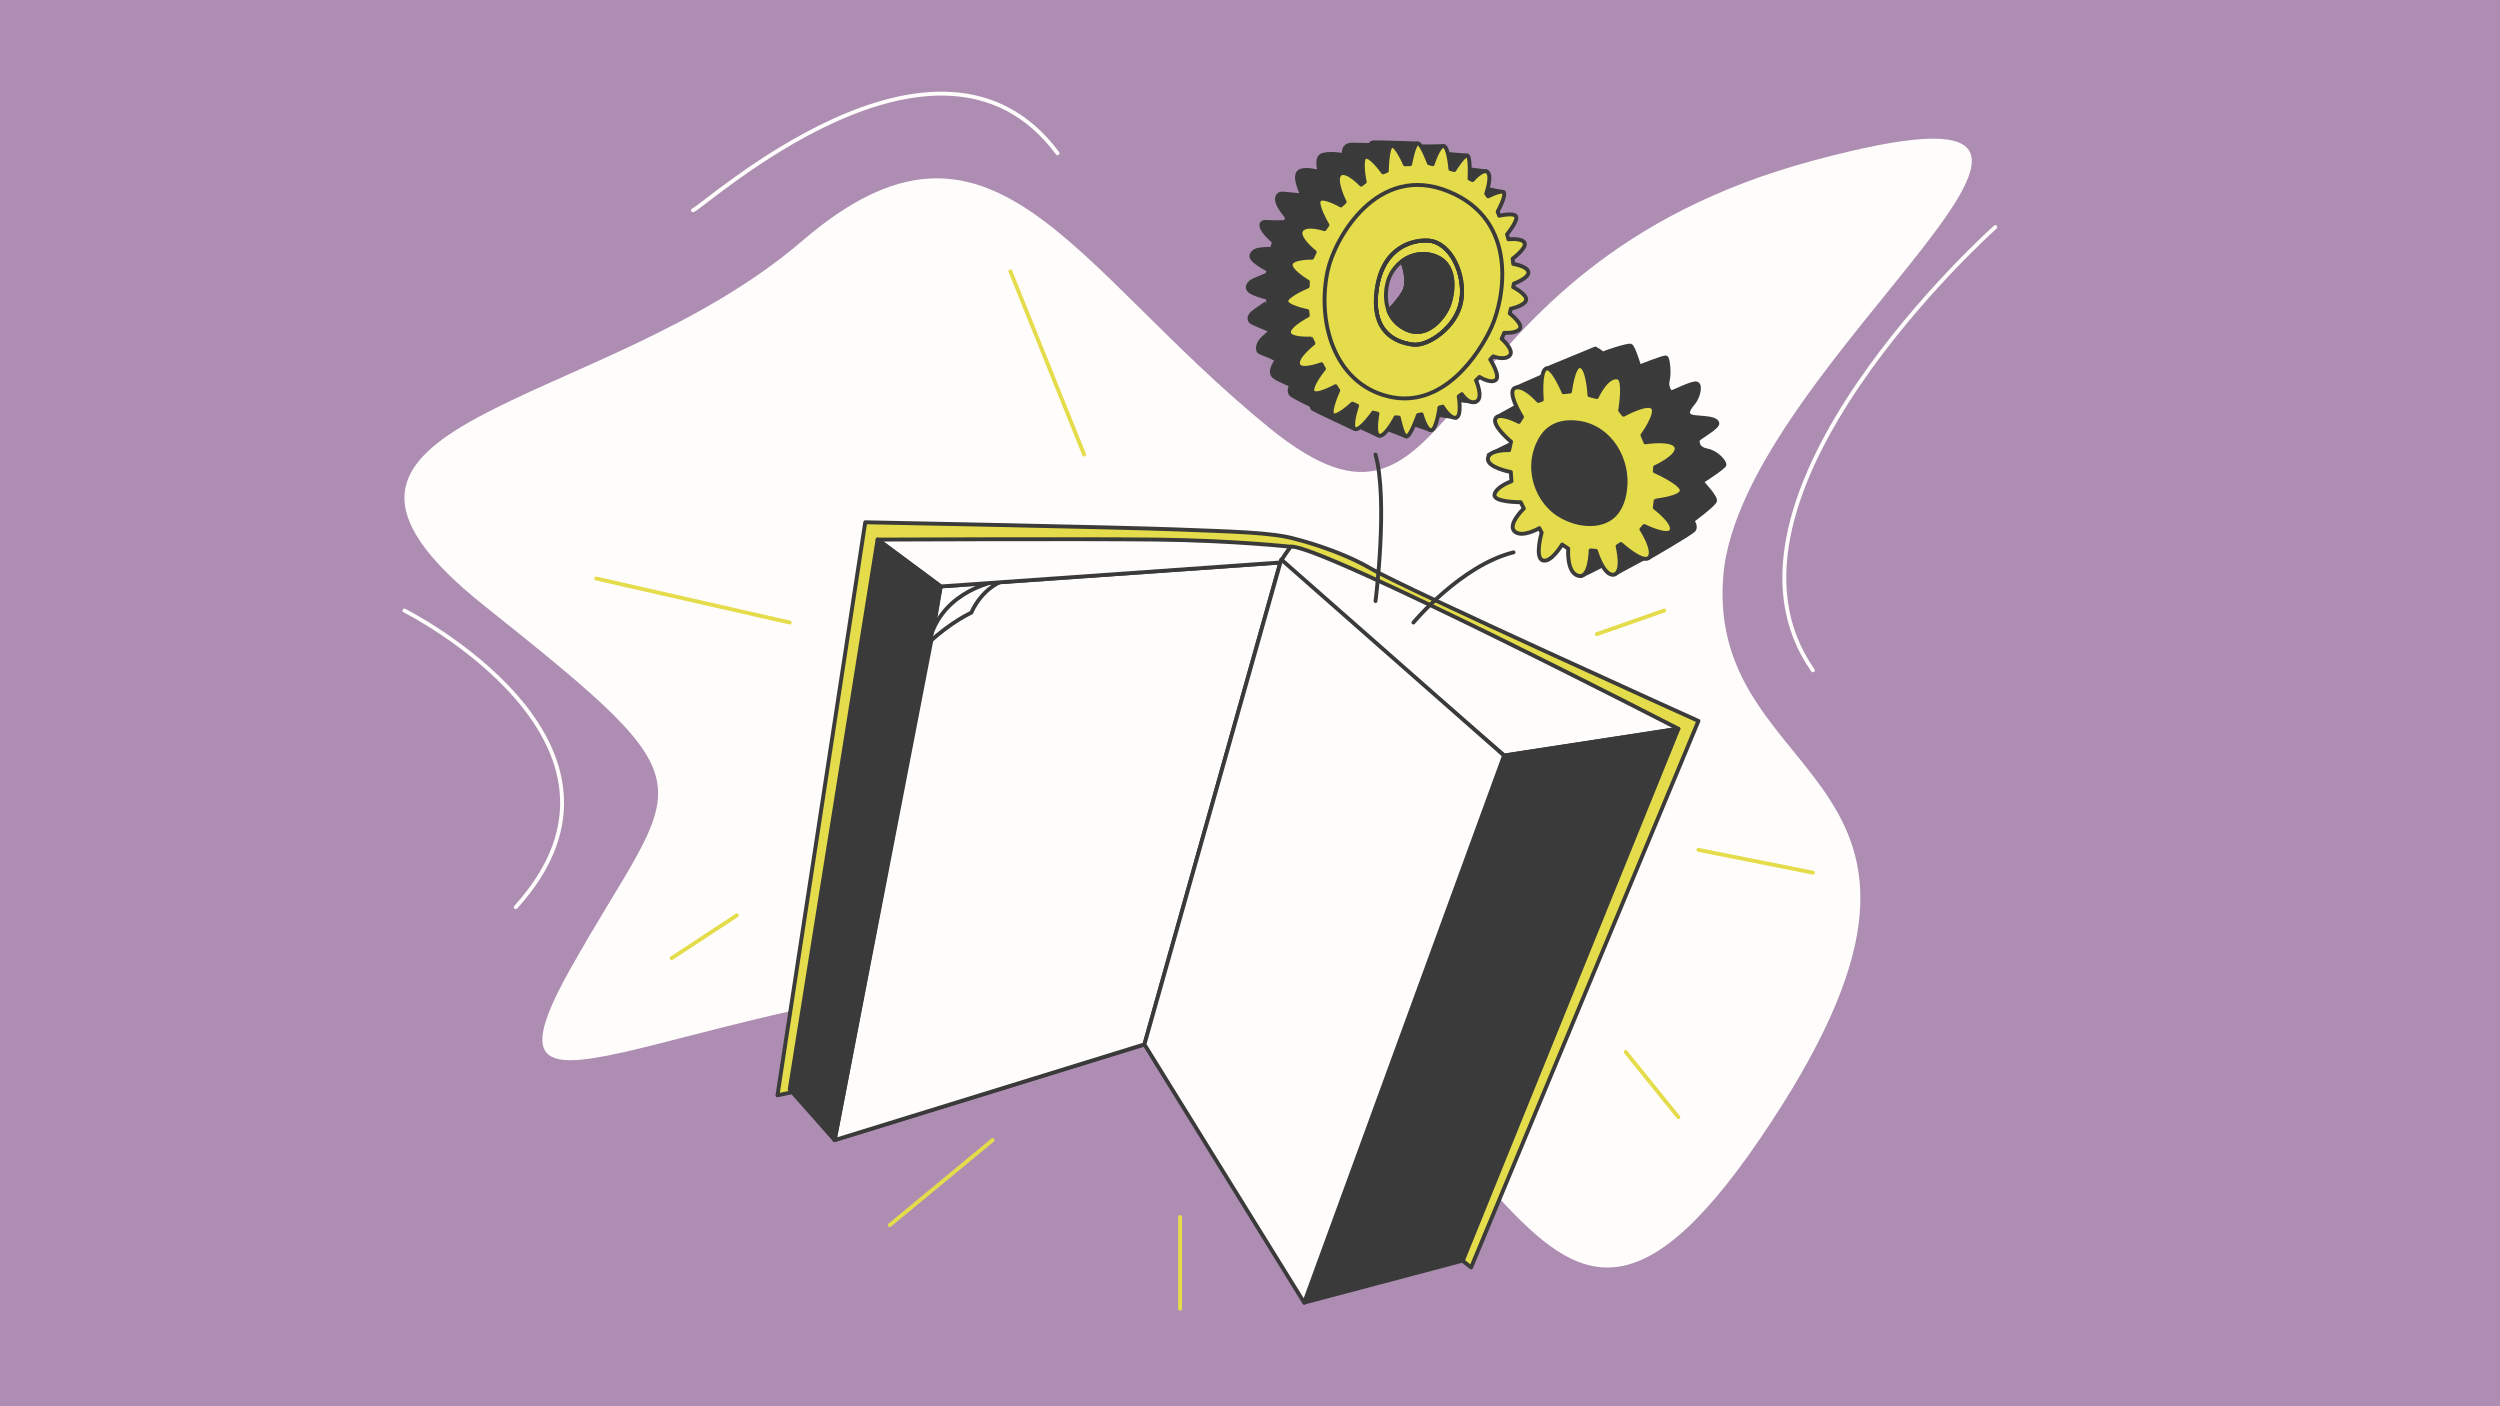 <?xml version="1.0" encoding="UTF-8"?>
<!-- Generator: Adobe Illustrator 24.0.0, SVG Export Plug-In . SVG Version: 6.00 Build 0)  -->
<svg xmlns="http://www.w3.org/2000/svg" xmlns:xlink="http://www.w3.org/1999/xlink" version="1.1" id="What_is_Comparative_Advertising" x="0px" y="0px" viewBox="0 0 1920 1080" style="enable-background:new 0 0 1920 1080;" xml:space="preserve">
<style type="text/css">
	.st0{fill:#AD8DB2;}
	.st1{fill:#FFFDFC;}
	.st2{fill:#FFFDFC;stroke:#3A3A3A;stroke-width:3;stroke-linecap:round;stroke-linejoin:round;stroke-miterlimit:10;}
	.st3{fill:#E4DC4B;stroke:#3A3B3A;stroke-width:3;stroke-linecap:round;stroke-linejoin:round;stroke-miterlimit:10;}
	.st4{fill:#3A3A3A;stroke:#3A3A3A;stroke-width:3;stroke-linecap:round;stroke-linejoin:round;stroke-miterlimit:10;}
	.st5{fill:none;stroke:#3A3A3A;stroke-width:3;stroke-linecap:round;stroke-linejoin:round;stroke-miterlimit:10;}
	.st6{fill:none;stroke:#E4DC4B;stroke-width:3;stroke-linecap:round;stroke-linejoin:round;stroke-miterlimit:10;}
	.st7{fill:none;stroke:#FFFDFC;stroke-width:3;stroke-linecap:round;stroke-linejoin:round;stroke-miterlimit:10;}
</style>
<rect y="0" class="st0" width="1920" height="1080"></rect>
<path class="st1" d="M616,185.1C460.2,319,188.7,319.2,371.8,465.1s150.3,128.6,65.7,280s93.9,8.2,410.1,0  c316.2-8.2,309.9,414.4,504,129.6s-40.7-265.1-28.2-431.5s374-402,68.9-319.8s-265.7,328.7-417.7,205S761.7,59.8,616,185.1z"></path>
<g>
	<path class="st2" d="M712.5,497.2c4.4-22.8,18.1-44,58.5-52.1c40.4-8.1,213-15.4,213-15.4l-105,372.4l-238,73.4   C641,875.6,704.6,537.8,712.5,497.2z"></path>
	<path class="st3" d="M995.1,414c-17.9-5.2-48.7-5.7-91.7-7.4c-43-1.7-238.9-5.5-238.9-5.5l-67.4,440.1l290.3-61.1l242.4,193.3   l174.6-419.7c0,0-225.8-101.9-251.2-116.8C1027.9,422,995.1,414,995.1,414z"></path>
	<polygon class="st2" points="783.5,446 722.5,450.3 717.2,481.8 641,875.6 878.9,802.1 983.3,432  "></polygon>
	<path class="st2" d="M746,470.5c0,0,8.3-21.3,30-26.2c-21.2,2.7-54,13.7-62.8,49.4C729.9,477.9,746,470.5,746,470.5z"></path>
	<path class="st2" d="M983.3,432l7.9-12.1c0,0-44-4.8-102.7-5.5c-58.8-0.7-214.5,0-214.5,0l48.5,36L983.3,432z"></path>
	<polygon class="st4" points="606.5,836.6 641,875.6 722.5,450.3 674,414.3  "></polygon>
	<path class="st2" d="M1289,559.7c0,0-276-142.1-297.7-139.9c-7.3,9.9-7.9,12.1-7.9,12.1l171.8,148.3L1289,559.7z"></path>
	<polygon class="st4" points="1001.6,1000.4 1123.5,968.1 1289,559.7 1155.1,580.3  "></polygon>
	<polygon class="st2" points="984,429.7 1155.1,580.3 1001.6,1000.4 878.9,802.1  "></polygon>
</g>
<g>
	<path class="st4" d="M1225.2,267.7c0,0,5.1,2.8,5.6,4c3.3-1.7,19.4-6.8,21.5-6.2c2.1,0.6,6.7,16.1,6.7,16.1s19.2-7.8,20.6-7   c1.4,0.7,2.6,11.7,1.3,17.1c-1.4,5.4,1.5,9.1,2.3,9.6c0.9,0.6,16.7-8.1,20-6.7c3.3,1.5,0.9,10.6-2.6,14.8c-3.5,4.2-8.1,10.2,1.6,11   c9.6,0.8,15.5,1.1,16.7,4.4c1.2,3.3-15.2,11.7-15.1,13.3c0.1,1.7-0.4,6.4,7.3,7.9c7.6,1.4,13.5,8.9,13.3,10.9   c-0.2,2-17.6,13.1-17.6,13.1s11.3,11.8,10.3,14.8s-17.3,15-17.3,15s3.2,4.5,1.1,7.2c-2.1,2.7-34.5,21.3-34.5,21.3s-3,0.7-4,0.5   c-1,0.5-22.8,12.3-22.8,12.3s-9.1-5.3-9-7c-1.2,1.1-16.4,8.3-16.4,8.3s-11.5-26.7-11.5-28c0-1.3-22.4-27.5-23.4-30.8   c-1.1-3.3-18.4-31.2-18.4-31.2l-17.6-3l16.7-8.2c0,0,4.1-7,4.3-7.9c0.3-0.9-14.8-12.8-14.8-12.8l16.8-9.3l-1.6-13.5l23.2-10.2   l-0.5-4.2L1225.2,267.7z"></path>
	<path class="st3" d="M1291.6,377c0.9-5.6-20.7-15.1-20.7-15.1l0.2-3.1c0,0,18.6-8.3,16.4-15.4c-2.3-7.1-23.8-3.7-23.8-3.7l-2.3-5.5   c0,0,12.2-16.8,7.9-21.3c-4.2-4.5-22.4,5.6-22.4,5.6l-2.6-3.3c0,0,3.9-23.3-1.3-25.1c-8.6-2.9-16.7,14.8-16.7,14.8l-5.6-1.4   c0,0-1-20.6-6.7-22.3s-8.2,19.5-8.2,19.5l-5,0.5c0,0-8.5-20.5-13.5-18.1c-5,2.3-3.2,23.9-3.2,23.9l-2.7,0.9c0,0-11.2-12.9-17.9-10   s5.4,22.3,5.4,22.3l-2.4,3.8c0,0-15.3-8.1-18-2.5c-2.7,5.5,12,17.7,12,17.7l-1.5,6.5c0,0-15.5-0.6-16.3,6.4s17.6,10.4,17.6,10.4   l0.5,7.1c0,0-11.8,4.1-13,10.2c-1.2,6,20.1,5.9,20.1,5.9l2.4,4.8c0,0-12.8,12.3-7.1,17.6c5.7,5.3,19-2.5,19-2.5l1.8,3.4   c0,0-5.6,19.4,0.9,21.4c6.4,2,14.8-12.2,14.8-12.2l4.7,3.1c0,0-1.5,18.4,7.7,20.9c9.2,2.5,9.5-19.5,9.5-19.5l4.1,0.4   c0,0,6,19.8,13.8,18.2c7.8-1.7,2.8-21.8,2.8-21.8l2.6-1.7c0,0,17,15.6,21.7,10.3c4.7-5.2-6-21.6-6-21.6l2.2-2.5   c0,0,18.8,9.4,21,3.2c2.2-6.1-12.9-17.3-12.9-17.3l0.6-5.4C1271.6,384.3,1290.7,382.6,1291.6,377z M1235.2,399.1   c-12.9,7.3-32,2-42.6-7.2c-10.1-8.8-15.7-22.3-15.1-35.6c0.4-7.5,2.7-14.8,6.8-21c6.5-9.8,17.4-12.3,28.5-10.6   c24.2,3.7,38.1,28.3,35.3,51C1247.1,384.8,1243.6,394.4,1235.2,399.1z"></path>
</g>
<g>
	<path class="st4" d="M1141.3,144.9l-2.5-5.3l3-7.9l-14.5-1.8l-1-3.5l0.5-6.9l-17.5-1.4l-0.7-5.9c0,0-14.8,0.4-17.3,0.3   c-0.6-0.9-2.4-2.3-2.4-2.3s-30-1-33.3-0.9c-3.4,0-3.2,2.1-3.2,2.1s-6.1-0.3-14-0.3c-7.9,0-6.2,8-6.2,8s-12.9-2.2-17.4,0.4   c-4.5,2.6-1.2,12.7-1.2,12.7s-12.8-3.9-16.4,0.2c-3.7,4.2,3.1,17.7,3.1,17.7s-11.8-1.1-14.8-1.4c-3-0.3-5.4,1.4-4.6,5.9   c0.8,4.4,7.6,12.3,7.6,12.3l-1.2,3.7c0,0-11.2,0.2-13.9-0.1c-2.7-0.3-5.7,0.1-4.3,4.3c1.4,4.2,9.3,10.9,9.3,10.9l-1.4,5.4   c0,0-5.1,0-9.4,0.5s-8.3,3.7-5.6,7.3c2.7,3.6,12.2,8.5,12.2,8.5l-0.8,3.4c0,0-5.6,2.4-10,4.2c-4.3,1.8-6.8,5.7-3.8,8.4   c3,2.7,14.2,5.4,14.2,5.4s0,2.7,0.1,2.9c0.1,0.2-5.4,3.7-10.7,7.6c-5.4,3.9-3.6,7.2-1.8,8.3s14.9,6.4,14.9,6.4s-2.2,2-6.4,5.8   c-4.2,3.8-4.6,9.3-2.7,10.5c2,1.2,6,2.2,13.5,6c-4.7,6.8-4.7,10.6-2.4,12.8c2.3,2.2,13.2,6.6,13.2,6.6s-2.5,5.3,0.3,7.5   c2.8,2.2,15.3,8.1,15.3,8.1s0.3,1.9,1,2.6c0.6,0.7,31.9,15.3,31.9,15.3l2.9-2.1l15.9,7.4l5.1-5.7l16.3,6.4l3.2-10.2l15.9,5.4   l2.3-12.2l16.9,2.5l-7.2-10.3l5.9-3.5l15.7,1.9c0,0-5.2-9.8-6.3-10.6c-1.1-0.9-20.3-16.1-20.3-16.1l41.1-108.8l1.2-21l6.3-4.6   L1141.3,144.9z M1078.1,224.3c-6.5,11.5-24.4,26.5-24.4,26.5s-7.3-21.3-7.1-22.7c0.2-1.5,25.5-38.8,25.5-38.8   S1084.6,212.7,1078.1,224.3z"></path>
	<path class="st3" d="M1097.4,184.8c-10.6-1-35.6,3.6-40.2,37.8c-4.6,34.3,16.5,40.5,27.8,42.1c11.4,1.6,33.8-13.3,37.2-33.7   C1125.6,210.6,1114.3,186.4,1097.4,184.8z M1112.3,235.7c-3.6,8.4-16.7,25.9-33.6,16.7c-16.9-9.2-15.2-28.1-12.8-36.3   c4.5-15.6,21.9-26.1,38-18.7C1119.9,204.8,1115.9,227.3,1112.3,235.7z"></path>
	<path class="st5" d="M1103.9,197.4c-9.5-4.3-19.5-2.5-27,3c2.7,7.7,4.8,17.6,1.2,23.9c-2.7,4.7-7.2,10-11.7,14.6   c2,5.2,5.8,10.1,12.2,13.5c16.9,9.2,30.1-8.4,33.6-16.7C1115.9,227.3,1119.9,204.8,1103.9,197.4z"></path>
	<path class="st5" d="M1097.4,184.8c-10.6-1-35.6,3.6-40.2,37.8c-4.6,34.3,16.5,40.5,27.8,42.1c11.4,1.6,33.8-13.3,37.2-33.7   C1125.6,210.6,1114.3,186.4,1097.4,184.8z"></path>
	<path class="st3" d="M1158.5,183.8l-1.1-3.8c0,0,8.4-10.3,7-13.7c-1.4-3.3-13-0.6-13-0.6l-1.2-3.2c0,0,6.5-11.8,4.8-14.5   c-1.7-2.7-12.1,2.8-12.1,2.8l-1.5-2.1c0,0,4.7-13.3,1.1-16.5s-11.6,6.1-11.6,6.1l-2.3-1.1c0,0,0.9-15.6-1.4-17.6   c-2.3-2-10.3,11-10.3,11l-3-0.8c0,0-1.5-17.7-5.3-17.7c-3.9,0-8.3,14-8.3,14l-2.9-0.8c0,0-5.7-15.4-8.6-15.2   c-2.9,0.2-5.8,16-5.8,16l-4,0.1c0,0-6.3-14.7-10-14.2c-3.7,0.5-3.9,19.2-3.9,19.2l-2.9,1.2c0,0-9.7-13.8-13.7-11.8   c-4,2-0.4,19.1-0.4,19.1l-2.7,2.1c0,0-11.8-12.5-16.5-7.9c-4.6,4.5,3.8,21.2,3.8,21.2l-2.9,2.7c0,0-13.9-8-16.7-4.2   c-2.8,3.8,6.4,19.2,6.4,19.2l-2.3,3.2c0,0-14.6-5-18,1.1c-3.2,5.7,10.5,16.5,10.5,16.5l-2,4.3c0,0-15.3-0.3-16.4,4.9   c-1.1,5.2,13.2,13.6,13.2,13.6l-0.2,3.6c0,0-15.9,6.6-16.4,11.1s16.1,7.8,16.1,7.8l0.4,3.4c0,0-15.2,7.8-14.5,13.2   c0.7,5.5,17,4.5,17.1,4.5s1.7,3.7,1.7,3.7s-13.8,10.6-11.7,16.4c2.1,5.7,17.9-0.4,17.9-0.4l1.9,3.6c0,0-10.6,12.8-8.7,17.4   c1.9,4.6,17.6-4.1,17.6-4.1l2.1,3.3c0,0-7.6,16.5-4.2,18.8c3.4,2.3,15.1-8.7,15.1-8.7l3.6,1.6c0,0-5.6,16.2-1.7,17.9   c4,1.7,14-12.6,14-12.6l3.3,0.8c0,0-3.2,16.4,1.5,17c4.7,0.6,12.4-14.2,12.4-14.2l2.5,0.2c0,0,2.8,14.1,5.8,14.5   c3.1,0.4,8.9-16.4,8.9-16.4l2.8-0.6c0,0,3.4,12.7,7.5,12.2c4-0.5,6.2-17.4,6.2-17.4l2.5-0.7c0,0,5.9,9.9,10.4,8.4   c4.5-1.4,1.9-16.3,1.9-16.3l2.4-1.7c0,0,5.4,8.4,11.1,5.7c5.8-2.7-0.2-16.3-0.2-16.3l2.7-2.6c0,0,8.4,5.4,12.4,2.4   c4-3.1-4.2-15.8-4.2-15.8l2.3-2.4c0,0,9,3.5,12.7-0.7c3.7-4.2-6.2-12.8-6.2-12.8l2-4.6c0,0,9,0.7,11.9-3c2.8-3.7-7.7-11.9-7.7-11.9   l0.8-3.6c0,0,10.3-2.1,11.7-6.4c1.4-4.4-9.9-10.2-9.9-10.2l0.6-2.7c0,0,11.9-4.3,11.1-8.9c-0.8-4.6-11.6-6.2-11.6-6.2l-0.5-4   c0,0,10.5-7.8,9.3-11.9C1169.4,182.5,1158.5,183.8,1158.5,183.8z M1122.3,231c-3.3,20.4-25.8,35.3-37.2,33.7   c-11.4-1.6-32.4-7.9-27.8-42.1c4.6-34.3,29.6-38.8,40.2-37.8C1114.3,186.4,1125.6,210.6,1122.3,231z"></path>
	<path class="st5" d="M1112.6,147.1c-54.7-22.5-87.4,35.9-92.8,60.2c-8.6,38.6,4.1,86.7,46.2,97.1c42,10.4,70.3-32.7,79.6-53.5   C1154.9,230.2,1167.3,169.6,1112.6,147.1z M1122.3,231c-3.3,20.4-25.8,35.3-37.2,33.7c-11.4-1.6-32.4-7.9-27.8-42.1   c4.6-34.3,29.6-38.8,40.2-37.8C1114.3,186.4,1125.6,210.6,1122.3,231z"></path>
</g>
<path class="st5" d="M1056.4,461.6c0,0,9.8-77,0-112.5"></path>
<path class="st5" d="M1085.5,478.1c0,0,36.7-44,76.9-53.9"></path>
<line class="st6" x1="832.6" y1="349.1" x2="776" y2="208.4"></line>
<line class="st6" x1="606.5" y1="478.1" x2="457.9" y2="444.3"></line>
<line class="st6" x1="565.9" y1="703" x2="515.8" y2="735.9"></line>
<line class="st6" x1="1226.4" y1="487" x2="1278.1" y2="468.9"></line>
<line class="st6" x1="1304.4" y1="652.7" x2="1392.3" y2="670.2"></line>
<line class="st6" x1="1248.5" y1="807.9" x2="1289" y2="858"></line>
<line class="st6" x1="762.3" y1="875.6" x2="683.3" y2="940.9"></line>
<line class="st6" x1="906.3" y1="934.7" x2="906.3" y2="1005.1"></line>
<path class="st7" d="M1532.4,174.4c0,0-233.2,207.8-140.1,340.4"></path>
<path class="st7" d="M310.6,468.9c0,0,200.5,101,85.5,227.8"></path>
<path class="st7" d="M532.2,161.5c7.1-1.6,188.1-167.5,280-43.8"></path>
</svg>
